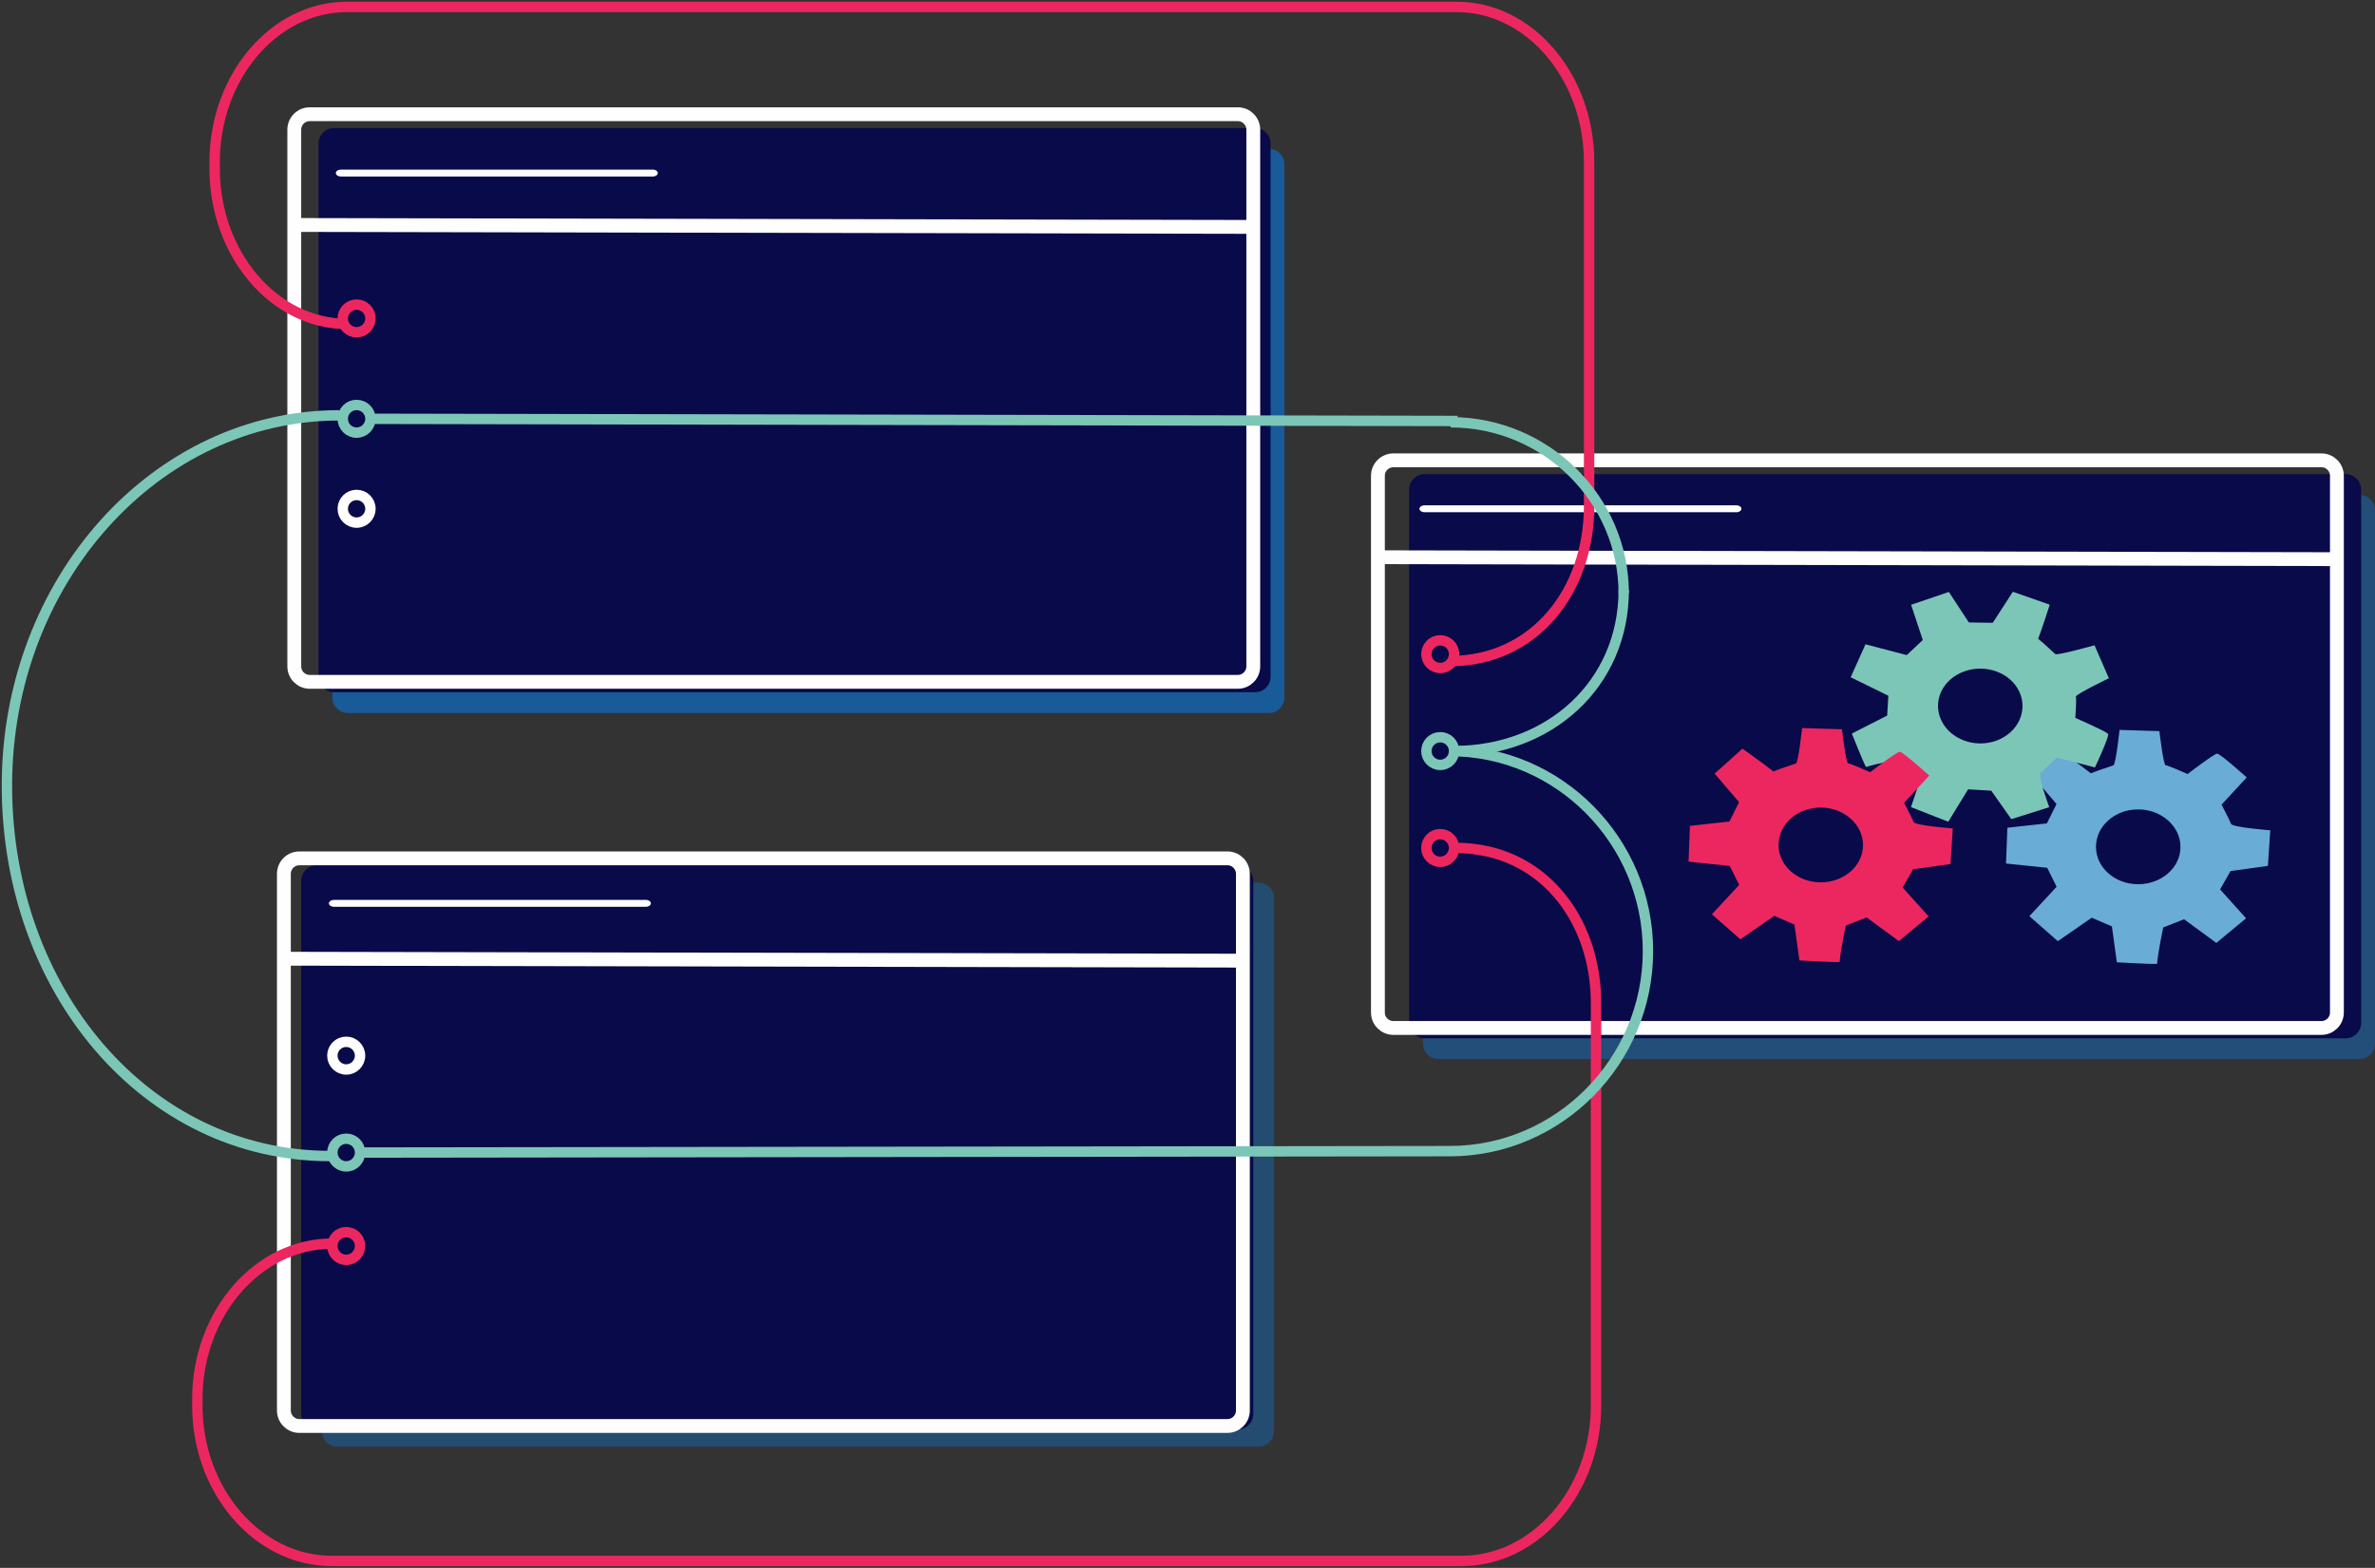 <?xml version="1.0" encoding="utf-8"?>
<!-- Generator: Adobe Illustrator 12.0.0, SVG Export Plug-In . SVG Version: 6.00 Build 51448)  -->
<!DOCTYPE svg PUBLIC "-//W3C//DTD SVG 1.1//EN" "http://www.w3.org/Graphics/SVG/1.1/DTD/svg11.dtd">
<svg  version="1.1" id="Layer_1" xmlns="http://www.w3.org/2000/svg" xmlns:xlink="http://www.w3.org/1999/xlink" width="686" height="453" viewBox="0 0 686 453"
	 overflow="visible" enable-background="new 0 0 686 453" xml:space="preserve">
<rect x="0" y="0" width="686" height="453" fill="#333333" stroke="none"/>
<title>Page 1</title>
<desc>Created with Sketch.</desc>
<g id="Fastlane-HP-Build">
	<g id="Fastlane-Build" transform="translate(-147, -4023)">
		<g id="Code-signing" transform="translate(-15, 3745)">
			<g id="Page-1" transform="translate(164, 280)">
				<path id="Fill-1" opacity="0.299" fill="#0082FF" enable-background="new    " d="M95.466,416C93.01,416,91,413.987,91,411.526
					V257.473c0-2.46,2.01-4.473,4.466-4.473h266.069c2.456,0,4.465,2.013,4.465,4.473v154.054c0,2.461-2.009,4.474-4.465,4.474
					H95.466z"/>
				<path id="Fill-1_1_" fill="#090A49" d="M89.466,411C87.01,411,85,408.987,85,406.526V252.473c0-2.46,2.01-4.473,4.466-4.473
					h266.069c2.456,0,4.465,2.013,4.465,4.473v154.054c0,2.461-2.009,4.474-4.465,4.474H89.466z"/>
				<path id="Stroke-3" fill="none" stroke="#FEFEFE" stroke-width="4" d="M352.547,410H84.454c-2.449,0-4.454-2.006-4.454-4.457
					V250.456c0-2.451,2.005-4.456,4.454-4.456h268.093c2.449,0,4.453,2.005,4.453,4.456v155.087
					C357,407.994,354.996,410,352.547,410z"/>
				<path id="Stroke-5" fill="none" stroke="#FEFEFE" stroke-width="4" d="M81,275l277,0.56"/>
				<path id="Fill-7" fill="#FEFEFE" d="M184.509,260H94.491c-0.819,0-1.491-0.45-1.491-1c0-0.551,0.672-1,1.491-1h90.018
					c0.82,0,1.491,0.449,1.491,1C186,259.55,185.329,260,184.509,260"/>
				<path id="Stroke-9" fill="none" stroke="#FEFEFE" stroke-width="3" d="M102,303c0,2.209-1.79,4-4,4c-2.209,0-4-1.791-4-4
					c0-2.21,1.791-4,4-4C100.21,299,102,300.79,102,303z"/>
				<path id="Stroke-11" fill="none" stroke="#7CC6B7" stroke-width="3" d="M102,331c0,2.209-1.79,4-4,4c-2.209,0-4-1.791-4-4
					c0-2.21,1.791-4,4-4C100.21,327,102,328.79,102,331z"/>
				<path id="Stroke-13" fill="none" stroke="#EC2760" stroke-width="3" d="M102,358c0,2.209-1.79,4-4,4c-2.209,0-4-1.791-4-4
					c0-2.21,1.791-4,4-4C100.21,354,102,355.79,102,358z"/>
				<path id="Fill-15" opacity="0.5" fill="#0082FF" enable-background="new    " d="M364.535,204H98.466
					C96.01,204,94,201.986,94,199.526V45.473C94,43.013,96.01,41,98.466,41h266.069c2.456,0,4.465,2.013,4.465,4.473v154.054
					C369,201.986,366.991,204,364.535,204"/>
				<path id="Fill-15_1_" fill="#090A49" d="M360.535,198H94.466C92.01,198,90,195.986,90,193.526V39.473
					C90,37.013,92.01,35,94.466,35h266.069c2.456,0,4.465,2.013,4.465,4.473v154.054C365,195.986,362.991,198,360.535,198"/>
				<path id="Stroke-17" fill="none" stroke="#FEFEFE" stroke-width="4" d="M355.547,195H87.454c-2.449,0-4.454-2.006-4.454-4.457
					V35.456C83,33.005,85.005,31,87.454,31h268.093c2.449,0,4.453,2.005,4.453,4.456v155.087C360,192.994,357.996,195,355.547,195z"
					/>
				<path id="Stroke-19" fill="none" stroke="#FEFEFE" stroke-width="4" d="M83,63l277,0.56"/>
				<path id="Fill-21" fill="#FEFEFE" d="M186.509,49H96.491C95.672,49,95,48.55,95,48c0-0.551,0.672-1,1.491-1h90.018
					c0.82,0,1.491,0.449,1.491,1C188,48.55,187.329,49,186.509,49"/>
				<path id="Stroke-23" fill="none" stroke="#EC2760" stroke-width="3" d="M105,90c0,2.209-1.791,4-4,4s-4-1.791-4-4
					c0-2.21,1.791-4,4-4S105,87.79,105,90z"/>
				<path id="Stroke-25" fill="none" stroke="#7CC6B7" stroke-width="3" d="M105,119c0,2.209-1.791,4-4,4s-4-1.791-4-4
					c0-2.21,1.791-4,4-4S105,116.79,105,119z"/>
				<path id="Stroke-27" fill="none" stroke="#FEFEFE" stroke-width="3" d="M105,145c0,2.209-1.791,4-4,4s-4-1.791-4-4s1.791-4,4-4
					S105,142.791,105,145z"/>
				<path id="Fill-29" opacity="0.342" fill="#0082FF" enable-background="new    " d="M679.535,304H413.467
					c-2.457,0-4.467-2.014-4.467-4.474V145.473c0-2.46,2.01-4.473,4.467-4.473h266.068c2.456,0,4.465,2.013,4.465,4.473v154.054
					C684,301.986,681.991,304,679.535,304"/>
				<path id="Fill-29_1_" fill="#090A49" d="M675.535,298H409.467c-2.457,0-4.467-2.014-4.467-4.474V139.473
					c0-2.46,2.01-4.473,4.467-4.473h266.068c2.456,0,4.465,2.013,4.465,4.473v154.054C680,295.986,677.991,298,675.535,298"/>
				<path id="Stroke-31" fill="none" stroke="#FEFEFE" stroke-width="4" d="M668.547,295H400.454c-2.449,0-4.454-2.006-4.454-4.457
					V135.456c0-2.451,2.005-4.456,4.454-4.456h268.093c2.449,0,4.453,2.005,4.453,4.456v155.087
					C673,292.994,670.996,295,668.547,295z"/>
				<path id="Stroke-33" fill="none" stroke="#FEFEFE" stroke-width="4" d="M396,159l277,0.56"/>
				<path id="Fill-35" fill="#FEFEFE" d="M499.509,146h-90.017c-0.82,0-1.492-0.45-1.492-1c0-0.551,0.672-1,1.492-1h90.017
					c0.82,0,1.491,0.449,1.491,1C501,145.55,500.329,146,499.509,146"/>
				<path id="Stroke-37" fill="none" stroke="#EC2760" stroke-width="3" d="M418,187c0,2.209-1.791,4-4,4c-2.208,0-4-1.791-4-4
					c0-2.21,1.792-4,4-4C416.209,183,418,184.79,418,187z"/>
				<path id="Stroke-39" fill="none" stroke="#7CC6B7" stroke-width="3" d="M418,215c0,2.209-1.791,4-4,4c-2.208,0-4-1.791-4-4
					c0-2.21,1.792-4,4-4C416.209,211,418,212.79,418,215z"/>
				<path id="Stroke-41" fill="none" stroke="#EC2760" stroke-width="3" d="M418,243c0,2.209-1.791,4-4,4c-2.208,0-4-1.791-4-4
					s1.792-4,4-4C416.209,239,418,240.791,418,243z"/>
				<path id="Stroke-43" fill="none" stroke="#EC2760" stroke-width="3" d="M416.833,189C441.151,189,457,168.826,457,144.17v-1.922
					v4.704V46.751V44.83C457,20.173,439.811,0,418.802,0H98.198C77.189,0,60,20.173,60,44.83v1.921
					c0,24.656,17.189,44.83,38.198,44.83"/>
				<path id="Stroke-45" fill="none" stroke="#EC2760" stroke-width="3" d="M418.586,243C443.053,243,459,263.195,459,287.879
					v16.793v1.923v-18.716v114.318v1.923c0,24.684-17.491,44.88-38.871,44.88H93.872C72.493,449,55,428.804,55,404.12v-1.923
					c0-24.684,17.493-44.879,38.872-44.879"/>
				<path id="Stroke-47" fill="none" stroke="#7CC6B7" stroke-width="3" d="M102,331l314.787-0.406
					c31.468,0,57.213-26.009,57.213-57.797l0,0C474,241.009,448.255,215,416.787,215"/>
				<path id="Stroke-51" fill="none" stroke="#7CC6B7" stroke-width="3" d="M104,119l315,0.631"/>
				<path id="Stroke-53" fill="none" stroke="#7CC6B7" stroke-width="3" d="M467,168.49c0,27.213-21.5,46.51-49,46.51"/>
				<path id="Stroke-55" fill="none" stroke="#7CC6B7" stroke-width="3" d="M417,120c27.501,0,50,22.266,50,49.479"/>
				<path id="Stroke-57" fill="none" stroke="#7CC6B7" stroke-width="3" d="M93.233,332C40.214,332,0,284.076,0,224.988
					C0,165.899,42.98,118,96,118"/>
			</g>
		</g>
	</g>
</g>
<path id="path7031" fill="#69ACD6" d="M579.421,249.491l11.895,1.239l2.724,5.481l-7.875,8.494l8.222,7.222l9.795-6.775l5.826,2.523
	l1.426,10.353c0,0,9.609,0.559,11.627,0.46c0.206-3.177,1.768-10.53,1.768-10.53l6.021-2.356l9.327,6.838l8.584-7.122l-7.499-8.34
	l3.005-5.301l10.811-1.498l0.667-10.292c0,0-10.971-0.811-11.341-1.873c-0.373-1.062-2.724-5.529-2.724-5.529l7.264-7.863
	c0,0-7.675-6.933-8.555-6.882c-0.883,0.05-8.521,5.903-8.521,5.903s-5.629-2.521-6.321-2.526c-0.692-0.004-1.815-9.867-1.815-9.867
	l-11.516-0.361c0,0-1.073,9.963-1.769,10.237c-0.693,0.275-4.435,1.425-6.516,2.304c-2.381-1.91-8.943-6.591-8.943-6.591
	l-8.032,7.223l7.059,8.239l-2.787,5.597l-11.413,1.251L579.421,249.491z M605.403,244.615c0.035-5.966,5.502-10.8,12.243-10.76
	c6.737,0.04,12.203,4.937,12.169,10.906c-0.036,5.967-5.559,10.75-12.298,10.711C610.777,255.433,605.369,250.584,605.403,244.615z"
	/>
<path id="path8974" fill="#7CC6B7" d="M552.007,174.735l3.374,10.18l-4.631,4.354l-11.917-3.111l-4.279,9.514l10.879,5.345
	l-0.339,5.732l-10.202,5.195c0,0,3.188,8.052,4.081,9.655c3.383-1.068,11.64-2.659,11.64-2.659l4.809,3.99l-3.451,10.267
	l10.769,4.222l5.729-9.361l6.69,0.388l5.795,8.228l10.96-3.466c0,0-3.459-9.256-2.501-9.973c0.957-0.716,4.682-4.372,4.682-4.372
	l11.02,2.86c0,0,4.199-8.955,3.799-9.655c-0.396-0.696-9.477-4.645-9.477-4.645s0.416-5.572,0.146-6.139
	c-0.266-0.565,9.548-5.321,9.548-5.321l-4.142-9.526c0,0-10.776,3.003-11.333,2.543c-0.559-0.458-3.22-3.058-4.951-4.413
	c1.053-2.684,3.347-9.857,3.347-9.857l-10.66-3.734l-5.793,8.963l-6.911-0.094l-5.774-8.817L552.007,174.735z M567.259,194.018
	c6.218-2.295,13.386,0.279,15.985,5.789c2.603,5.51-0.345,11.87-6.563,14.166c-6.216,2.295-13.354-0.341-15.956-5.852
	C558.123,202.611,561.041,196.314,567.259,194.018z"/>
<path id="path8976" fill="#EC2760" d="M487.728,248.952l11.896,1.24l2.724,5.481l-7.876,8.492l8.224,7.223l9.794-6.776l5.826,2.524
	l1.428,10.353c0,0,9.607,0.559,11.623,0.46c0.207-3.177,1.771-10.53,1.771-10.53l6.02-2.354l9.329,6.837l8.583-7.122l-7.5-8.34
	l3.007-5.302l10.809-1.497l0.667-10.293c0,0-10.97-0.811-11.341-1.871c-0.372-1.063-2.724-5.531-2.724-5.531l7.266-7.862
	c0,0-7.677-6.934-8.557-6.883c-0.881,0.05-8.521,5.903-8.521,5.903s-5.628-2.521-6.32-2.525c-0.692-0.004-1.816-9.867-1.816-9.867
	l-11.515-0.361c0,0-1.076,9.962-1.77,10.236c-0.694,0.276-4.434,1.425-6.518,2.306c-2.378-1.911-8.941-6.592-8.941-6.592
	l-8.033,7.224l7.062,8.24l-2.79,5.594l-11.413,1.251L487.728,248.952z M513.713,244.078c0.034-5.968,5.499-10.802,12.24-10.762
	c6.738,0.039,12.205,4.937,12.169,10.905c-0.033,5.968-5.556,10.751-12.296,10.711C519.086,254.894,513.677,250.046,513.713,244.078
	z"/>
</svg>
